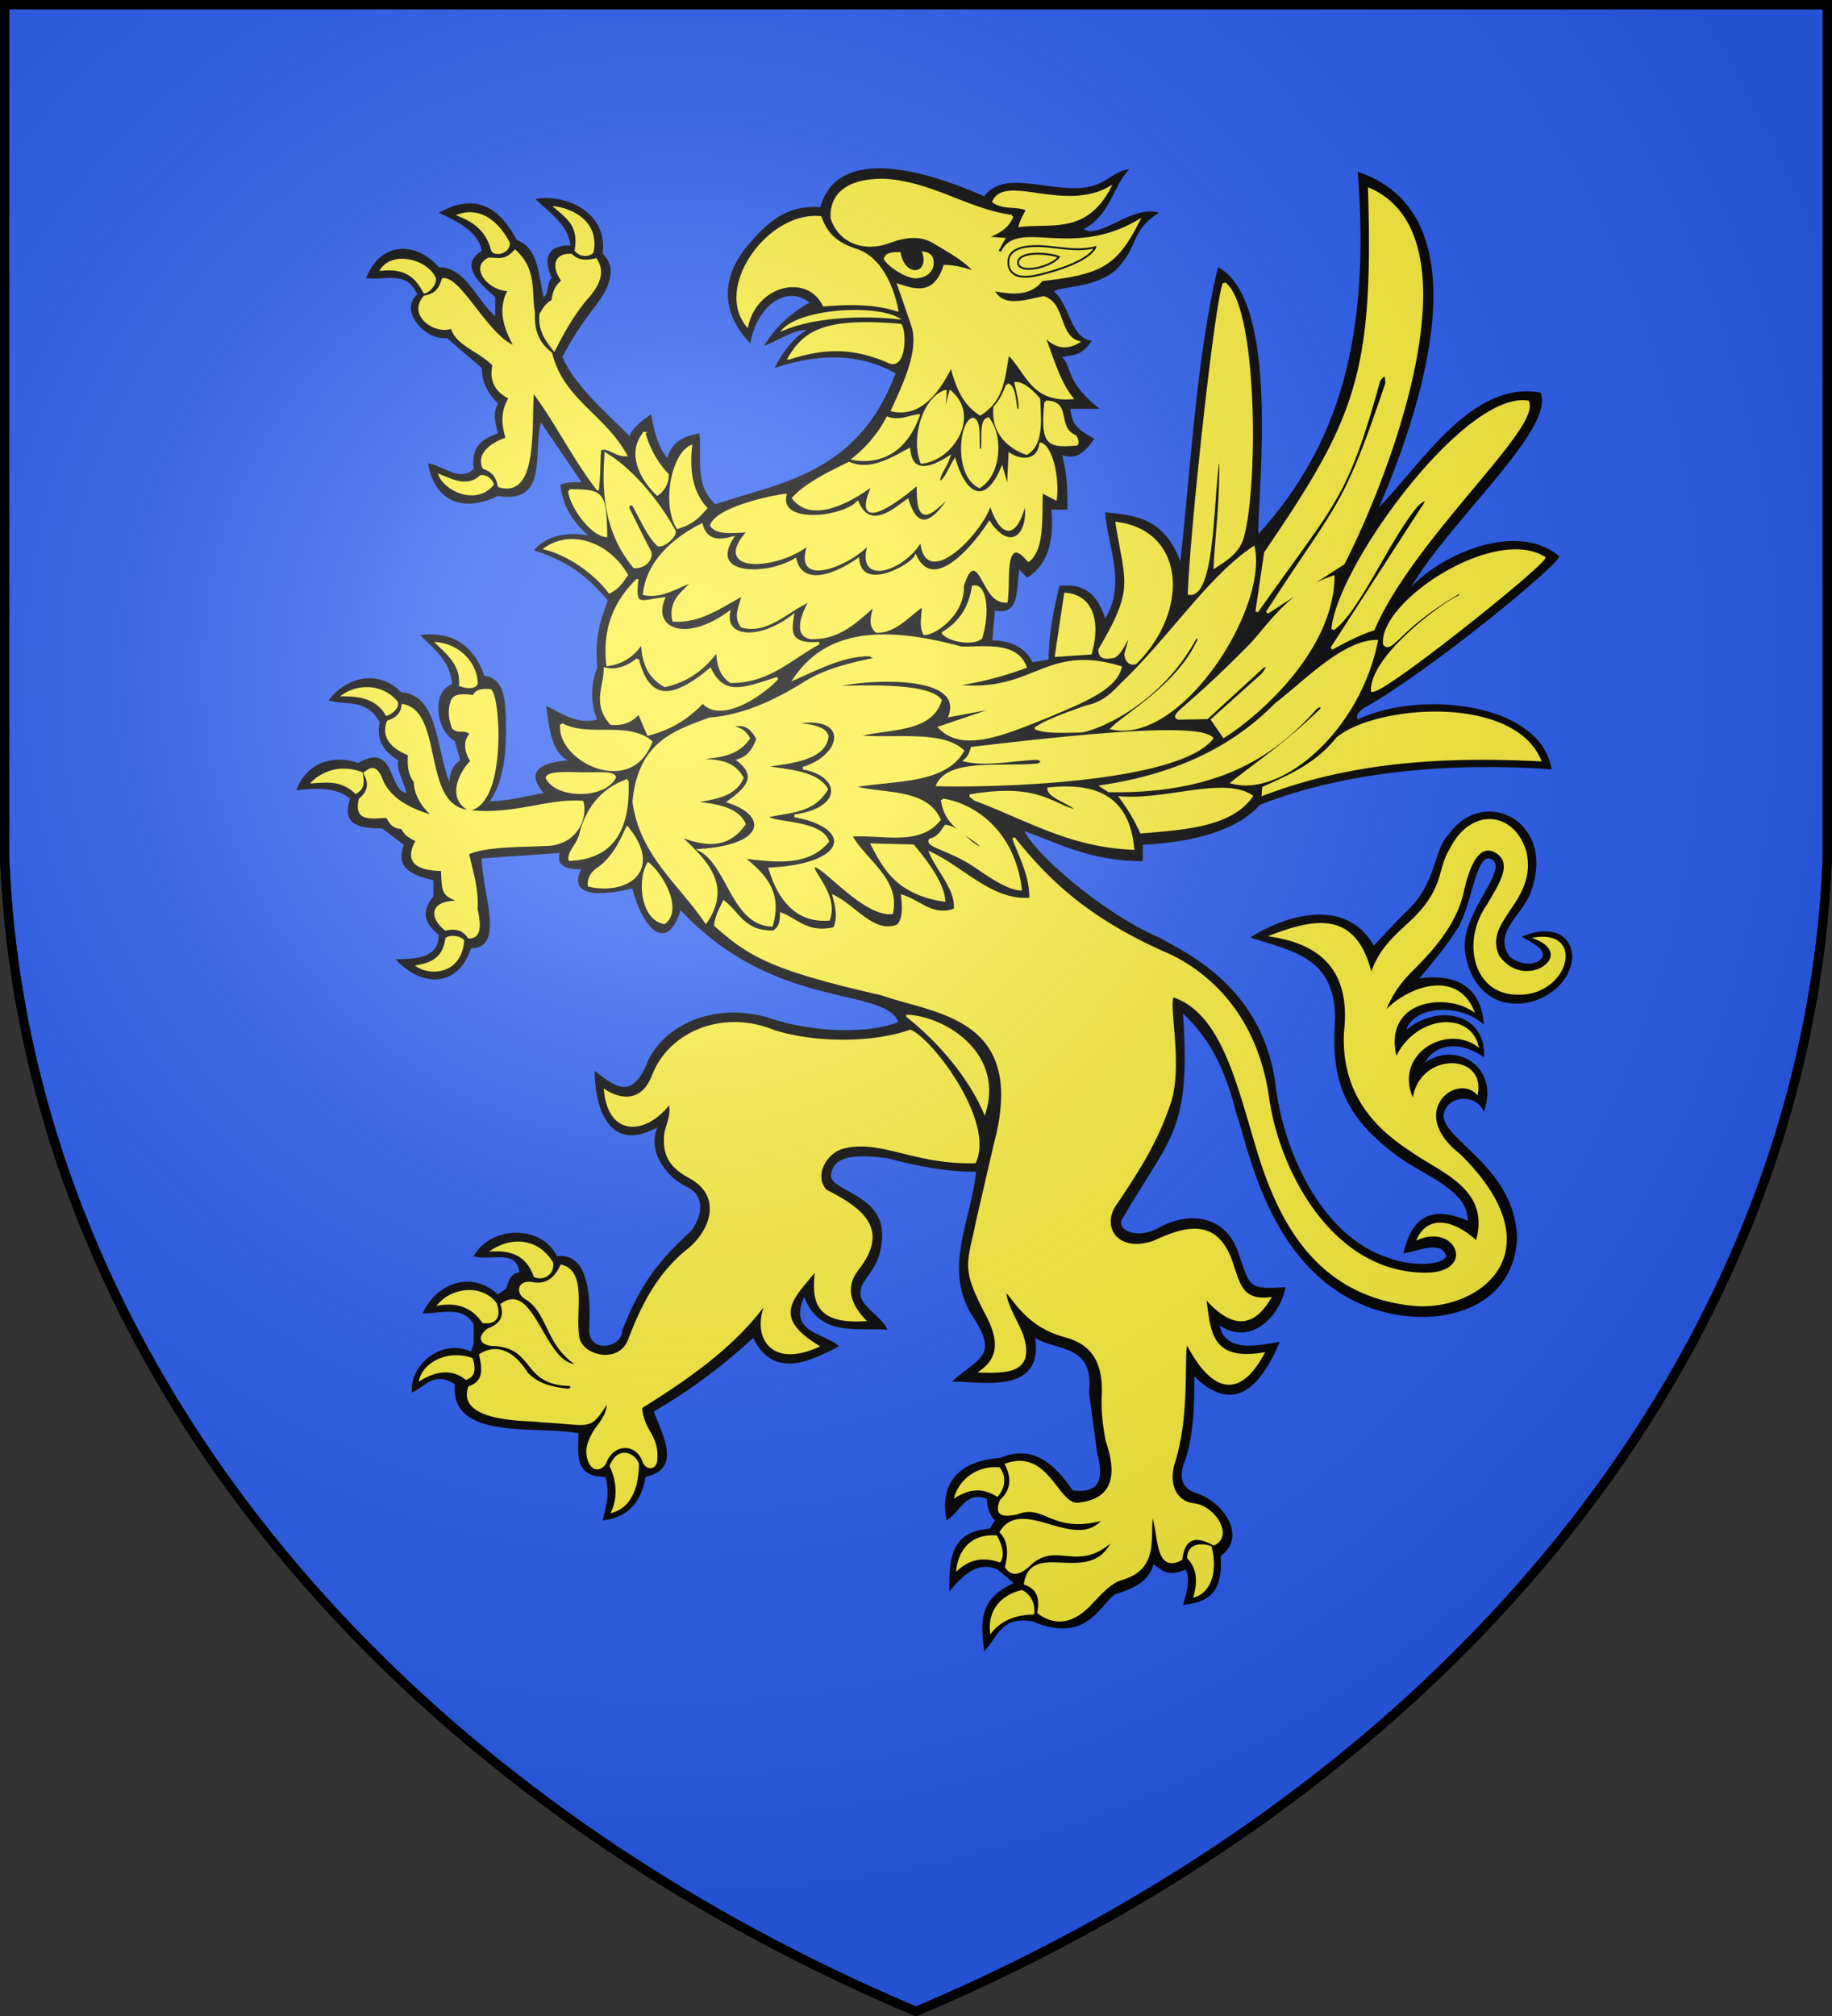 <svg xmlns="http://www.w3.org/2000/svg" xmlns:xlink="http://www.w3.org/1999/xlink" width="600" height="660" fill="#2b5df2" stroke="#000" stroke-width="3"><rect width="100%" height="100%" fill="#333333" stroke="none"/><radialGradient id="b" cx="221" cy="226" r="300" gradientTransform="translate(-77 -85)scale(1.35)" gradientUnits="userSpaceOnUse"><stop offset="0" stop-color="#fff" stop-opacity=".3"/><stop offset=".2" stop-color="#fff" stop-opacity=".25"/><stop offset=".6" stop-color="#666" stop-opacity=".13"/><stop offset="1" stop-opacity=".13"/></radialGradient><path id="a" d="M1.5 1.5h597V280A570 445 0 0 1 300 658.5 570 445 0 0 1 1.5 280Z"/><g fill="#fcef3c" stroke-width="1"><path fill="#000" stroke="none" d="M460.5 337.228c10.56-8.92 26.4-5.352 25.52 8.92-8.8-6.244-16.72-3.568-19.36 1.784 9.68-7.136 24.64.892 19.36 16.056-2.64-6.244-12.32-5.352-13.2.892-.88 8.028 23.162 17.01 24.042 40.202-1.065 26.582-32.208 31.497-53.575 20.73-29.101-14.664-34.936-52.574-38.341-61.137-3.468-14.174-8.686-24.771-17.486-32.799 2.64 39.248-4.4 40.14-20.24 67.792-.88 3.568 6.16 6.244 13.2 1.784 10.56-5.352 22-2.676 25.52 9.812 3.52 9.812 2.763 11.025 15.083 10.133-1.795 9.616-11.422 19.392-21.542 12.524 1.865 9.972 15.118 5.807 19.624 5.468-5.456 12.809-14.089 24.86-27.949 11.203 0 9.812-.176 20.436-3.696 29.356-.88 3.568-.88 7.136 4.4 8.92 8.8 2.676 16.72 14.272 7.92 20.516.88 13.38-5.28 15.164-12.32 16.056.88-3.568 2.64-8.028.88-11.596-6.16 2.676-7.92 0-10.56-1.784-1.76 6.244-7.04 8.028-12.32 9.812-4.4 1.784-8.8 16.948-27.28 8.92-10.56-1.784-11.44 5.352-15.84 9.812-.88-8.028-2.64-16.948 9.68-22.3l-5.28-4.46c-6.16-2.676-10.56.892-15.84 7.136 0-9.812 0-19.624 13.2-20.516l1.76-2.676c-1.76-1.784-2.64-4.46-2.64-7.136-7.04-2.676-8.8 4.46-13.2 7.136-2.64-13.38 5.28-19.624 17.6-20.516 10.56-4.46 17.6 1.784 23.76 10.704 7.92.892 10.56-2.676 7.92-12.488l-2.64-19.624c1.76-16.056-10.56-13.38-17.6-17.84 2.64 18.732-17.6 14.272-27.28 14.272 8.8-8.028 15.84-8.028 6.16-22.3-8.8-15.164 0-30.328 1.76-46.384-9.68 0-19.36-1.784-29.04-4.46-7.92-.892-17.6-1.784-18.48 5.352-.88 5.352 16.72 6.244 16.72 19.624 0 11.596-7.04 14.272-7.04 18.732-.88 4.46 7.04 8.028 8.8 12.488-9.68-.892-22 2.676-27.28-10.704-5.28 11.596 6.16 11.596 11.44 16.056-11.44 6.244-22 9.812-28.16-2.676-9.68 8.92-20.24 16.948-32.56 24.084 3.52 8.92 8.8 18.732-2.64 21.408-1.76 9.812-7.04 13.38-14.08 14.272.88-4.46 2.64-8.028.88-14.272-10.56 0-8.8-8.028-8.8-14.272-13.2-2.676-42.24 2.676-40.48-16.056-7.04-4.46-9.68.892-14.08 2.676-.88-8.92 9.68-17.84 19.36-13.38l.88-2.676v-6.244c-3.52-6.244-10.56-3.568-16.72-3.568 4.4-9.812 15.84-14.272 24.64-6.244l2.64-1.784c.88-2.676 1.76-5.352 4.4-5.352-.88-8.028-9.68-3.568-14.96-5.352 5.28-9.812 22-10.704 27.28 0 7.04-.892 11.44 5.352 10.56 23.192-.88 8.92 10.833 7.091 10.85 1.008 6.178-15.994 12.848-23.585 22.528-32.505 4.11-5.352 4.233-11.863-1.434-14.432-6.6-2.988-13.05-11.703-9.6-19.481-15.929 8.884-20.505-6.583-20.584-18.438 7.04 5.352 12.32 9.812 17.6-3.568 6.16-12.488 23.074-19.205 40.56-13.47 15.118 4.942 33.36 4.55 41.28.982-4.4-11.596-40.48-3.568-71.28-36.572-4.4 14.272-12.32 6.244-15.84-7.136-10.56 2.676-21.12 2.676-16.72-6.244-6.16 0-7.92-1.784-7.04-5.352l-25.52 1.784c0 10.704 7.92 29.436-3.52 29.436-4.4 13.38-16.72 12.488-24.64 3.568 7.92 0 14.08-.892 14.08-8.028-4.4-3.568-6.16-7.136-1.76-12.488v-5.352c-7.92-1.784-12.32-4.46-9.68-11.596l-7.04-5.352c-8.8 0-13.2-1.784-10.56-9.812-4.4-3.568-10.56-3.568-17.6-2.676 3.52-9.812 13.2-11.596 20.24-8.92 12.32-7.136 9.68 8.92 15.84 9.812-.88-3.568-3.52-8.028-2.64-10.704-6.16-3.568-7.04-8.028-6.16-12.488-4.4-8.028-11.44-5.352-16.72-7.136 5.28-7.136 15.84-10.704 23.76-2.676 12.32.892 11.44 18.732 15.84 29.436 0-3.568 1.76-6.244 3.52-7.136l-1.76-6.244c-6.16-3.568-7.92-16.056-.88-18.732-.88-8.028-6.16-11.596-10.56-16.056 7.92-.892 16.72.892 21.12 13.38 7.04.892 7.04 8.92 7.04 18.732 0 7.136-.88 16.056-5.28 22.3 6.16 0 12.32-1.784 17.6-2.676q-7.92-9.366 7.92-10.704c-5.28-2.676-6.16-10.704-7.04-17.84 5.28 2.676 10.56 6.244 16.72 4.46-2.64-5.352-1.76-13.38 0-16.948-.88-9.812.792-14.87 3.432-22.006-6.855-8.268-13.728-13.174-24.253-16.368 4.4-5.352 11.898-6.065 17.979-4.88-4.101-3.424-8.378-8.651-9.258-16.68 2.904-.963 4.224-.74 6.926-.847l-13.306-19.499c-2.64 9.812 2.64 26.76-14.08 24.084-13.2 6.244-21.12 0-22.88-10.704 5.28.892 10.56 6.244 14.96 1.784-.88-7.136 2.64-9.812 7.92-11.596-.88-3.568-1.76-6.244 0-9.812-2.64-2.676-5.28-6.244-5.28-11.596l-11.44-9.812c-7.04.892-15.84-8.92-9.68-14.272-3.52-8.028-10.56-4.46-16.72-5.352 4.4-11.596 15.84-12.488 23.76-3.568 8.8 0 12.32 10.704 18.48 16.056V97.28c-6.16-5.352-11.44-10.704-4.4-15.164-.88-5.352-6.16-8.92-14.08-12.488 9.68-5.352 18.48-4.46 25.52 8.92 7.04 2.676 7.04 10.704 8.8 18.732 1.76-.892.88-4.46 2.64-6.244-2.64-6.244-1.76-10.704 6.16-10.704-.88-7.136-7.04-10.704-11.44-15.164 8.8-1.784 23.76 3.568 22 17.84 1.76 1.784 2.64 3.568 2.64 6.244-.88 8.92-7.04 10.704-15.84 27.652 4.4 9.812 14.08 17.84 22 25.868.88-2.676 4.4-5.352 7.04-7.136.88 4.46 1.76 9.812 5.28 14.272 1.76-5.352 5.28-7.136 10.56-8.028.88 8.028-1.76 16.948 5.28 23.192 21.12-7.136 46.64-9.812 58.96-42.816-12.32-7.136-26.4-6.244-39.6-1.784 2.64-5.352 6.16-9.812 10.56-12.488-4.4 0-9.68 3.568-14.08 5.352 2.64-4.46 7.04-9.812 14.96-14.272-7.92-6.244-17.6 1.784-19.36 13.38-8.8-8.92-10.56-20.516-.88-32.112 6.16-7.136 12.32-13.38 23.76-12.488 6.16-22.3 39.6-9.812 53.68-3.568 6.16-8.028 17.6-2.676 29.92-2.676 9.68 0 11.44-5.352 17.6-6.244-5.28 5.352-6.16 15.164-14.96 19.624 5.28 3.568 15.84-8.028 24.64-5.352-9.68 6.244-6.16 10.704-14.08 18.732-7.04 6.244-19.36 5.352-20.24 7.136 5.28 4.46 5.28 15.164 12.32 16.056-3.52 5.352-6.16 4.46-9.68 5.352 3.52 3.568.88 8.028 12.32 16.948h-9.68c.88 5.352 1.76 6.244 7.92 9.812-2.64 3.568-5.28 7.136-10.56 5.352 1.76 6.244 1.76 12.488 1.76 17.84h-5.28c.88 9.812-.88 17.84-7.92 22.3l-2.64-2.676c-.88 7.136 0 15.164-7.92 13.38l-.88 9.812c5.28 0 10.56 1.784 13.2 7.136l5.28-.892c0-8.92 1.76-16.948 3.52-24.084 7.04-.892 12.32 1.784 14.96 10.704 7.04-11.596.88-23.192 0-34.788 9.68.892 19.36 1.784 24.64 16.056 3.52-32.112 5.28-66.9 12.32-96.336 20.24 10.704 13.2 71.36 13.2 87.416 26.752-29.41 36.758-65.054 32.56-118.636 45.76 15.164 15.84 89.2 7.04 109.716 14.08-14.272 30.272-41.424 52.8-37.464 5.28 11.596-30.008 42.299-42.328 63.707 8.8-9.812 33.757-22.122 48.426-10.187 1.804 1.463-43.058 38.356-64.178 49.952-.88.892-2.64 1.784-1.76 3.568 20.24-9.812 60.104-5.548 63.492 16.315-32.129-2.221-66.282.267-95.48 11.596-7.04 8.028-20.812 12.229-38.412 13.121v5.352c-16.72 0-26.4-5.352-38.72-9.812 2.64 6.244 23.76 25.868 44 34.788 9.68 5.352 34.9 16.921 38.42 49.925 3.098 21.881 15.612 48.454 37.216 55.126 5.412 2.176 16.764 2.881 18.524-.687-1.76-5.352-8.8-1.784-14.08-.892 2.64-11.596 8.8-16.056 21.12-10.704 0-10.704-15.708-15.146-24.508-22.282-14.96-11.596-20.627-22.675-18.982-43.895 0-20.516-14.59-22.131-27.79-26.591 9.68-6.244 30.8-14.272 40.48 2.676 2.64-2.676 6.222-6.868 11.37-11.873 9.416-9.134 7.99-19.347 13.27-24.699 11.44-16.056 35.78-4.005 26.55 19.633-2.93 7.296-12.18 12.693-6.724 20.596 5.14 3.8 9.997 2.177 10.948-.303.15-2.587-3.072-3.952-6.961-6.262 5.711-2.676 15.637-3.479 16.544 6.253-.352 16.243-30.387 25.377-35.042-.705-2.297-12.898 14.916-27.616 8.527-30.925-5.104-2.632-6.177 15.012-11.202 22.933-3.837 6.048-7.92 10.704-12.32 16.056 14.08-1.784 20.24 4.46 21.12 15.164-7.92-7.136-22.88-6.244-25.52 1.784"/><path d="M287.3 73c1.2 9.5 10.6 8.2 6.7-.4 3.5.2 5.9 1.4 5.7 5.3-.3 3.5-3.3 5.3-6.2 5.6-4 1-13.1-5.2-13.4-7.6.7-2.9 3.7-3 7.2-2.9ZM240.998 103.862c11.51-5.988 31.829-6.99 47.679-4.935-5.869-7.727-43.859-5.901-47.679 4.935ZM395 568c2-6 2-11-2-15 0-5 4-7 10-5 3 11-1 19-8 20ZM165 73c2 3 6 3 8 1 3-13-10-18-17-18 5 5 11 7 9 17Zm-45-13c10-5 18 2 22 10 0 5-7 6-8 3-2-8-8-11-14-13Zm-6 22c2 3-3 8-5 7-4-8-9-9-17-8 4-9 18-6 22 1Zm0 72c4 1 11 6 16 1 3-1 6 2 6 4-7 9-21 2-22-5Zm-2 62c11 0 18 8 18 16-1 3-6 2-8 1 1-8-5-12-10-17Zm-35 21c7 0 14 0 18 7 1 1 7-3 5-6-7-8-18-6-23-1Zm-11 32c6 0 12-2 18 4 4-2 4-5 3-9-10-4-18 1-21 5Zm39 66c6-1 11-2 12-10 2-2 7-1 8 1-1 14-15 14-20 9Zm27 106c8-1 15 0 18 9 4 2 9-1 8-6-7-11-19-9-26-3Zm-19 20q12-3 18 6c6 1 8-3 6-8-6-8-19-6-24 2Zm-6 28c3-2 11-7 18-1 3-1 5-3 3-9-11-4-21 3-21 10Zm71 48c4-7 2-14 0-18 3-8 10-6 12-1 0 12-5 18-12 19Zm128-5c1-7 8-14 18-13 4 5 1 10-1 12-6-4-11-3-17 1Zm1 27c0-7 4-16 16-15 3 5 3 9 1 11-8-3-13 0-17 4Zm13 23c4-6 10-8 17-8 1-5-2-9-5-10-9 2-14 9-12 18Z" transform="matrix(.88 0 0 .892 42.5 17)"/><path stroke="#fcef3c" d="M285.527 94.717c-2-9.93-7.027-19.717-15.747-22.137-8.51-2.87-10.9-7.06-12.8-11.82-19.17-1.76-38.797 25.348-27.237 39.518 3.61-15.19 22.447-19.618 28.627-7.368 10.242-.842 19.281-.737 27.13 1.8zM245.43 112.39c14.643-4.699 25.34-3.752 37.3 1.4 5.67 2.44 5.938-10.869 4.101-13.508-27.457-2.316-35.414 2.04-41.401 12.108Zm85.93-48.64C343 62.34 355.6 66.4 364.48 50c-16.97 9.23-38.48-4.62-42.97 4.93 3.65 2.6 8.49 1.07 12.66 2.94-1.23 2-2.25 3.88-2.81 5.88ZM250.6 232c-11.14 6.76-22.6 11.87-34.79 12.78-12.85 4.72-26.19 8.7-28.22 30.41 2.63 19.34 17.09 30.01 26.83 44.13 9.79-14.32-1.28-23.37-10.42-32 9.36 3.53 18 5.38 24.74-3.98-2.9-6.1-11.5-7.02-20.08-7.95 7.64-1.5 16.19-1.88 19.28-8.94-4.17-7.27-11.63-5.96-18.29-6.76 7.26-1.48 15.35-.4 20.67-7.76-1.97-3.63-4.7-3.53-7.15-4.77 3.93-.28 7.12-1.4 10.54 4.97-2 5.23-4.13 6.87-7.16 7.87 7.9 6.13 2.55 10.7-3.58 15.2 14.49 4.6 14.88 16.05-10.54 17.8 10.34 5.57 12.07 26.9 26.44 27.52 3.66-12.56-3.1-18.76-10.93-25.05 12.06 1.46 24.33 3.1 31.8-5.77-2.95-7.7-21.23-6.13-22.74-9.14 7.64-1.99 16.89-1.12 22.35-9.94-4.35-7.5-19.1-6.68-23.66-8.62 11.86-1.27 22.94-3.07 23.86-10.66-.4-3.68-8.11-4.5-13.92-4.77 22.89-5 20.79 11.67 4.97 16.3 14.15 2.37 16 14.8-3.18 17.5 22.28 3.98 20.79 18.02-9.14 19.47 3.52 11.44 10.2 19.37 21.86 18.49 3.25-9.05-7.16-17.73-5.56-19.48 2.65-1.58 18.42 18.08 29.02 17.1 2.63-12.38-10.11-19-15.3-28.43 11.46-.87 25.33 3.67 33-5.77-5.3-11.44-21.42-8.75-32.8-12.12 15.2-2.86 34.5-1.07 41.5-13.12-8.22-7.39-26.6-3.72-40.12-5.37 11.44-3.44 27.96-1.15 31.81-13.14-4.39-5.83-26.69-5.16-40.35-4.75 2.65-2.33 50.1-7.71 43.93 10.34l20.47-3.78-24.25 8.15c8.68 8.88 24.4 2.04 39.76-3.98 12.14-5.13 25.5-9.98 27.43-18.09-28.68-8.6-32.1 10.79-63.01 6.56a128 128 0 0 0 27.63-6.76c-3.49-8.69-14.31-6.89-23.86-6.95-35.86-9.74-52.32-2.36-61.82 11.13 9.14-3.91 18.18-8.68 27.83-8.55l2.55 1.4c-9.89 1.94-19.57 4.25-27.4 9.28Zm40.92 59.38c4.29 5.06 10.95 13.31 11.48 19.97-17.56-2.6-22.25-12.2-26.66-20.35zm21.1-18.38c1.38.47.95.96 2.33 1.48 19.55 7.26 34.9 16.86 58.39 17.86-1.9-19.5-14.58-23.6-31.34-21.9.14 3.13 9 5.25 11 8.31-9.79-1.9-14.17-10.21-40.39-5.75zm-10.2 1.52c10.42 1.4 26.29 10.43 29.08 32.74-4.76-.26-11.01-4.54-16.71-8.36-9.44-6.31-18.43-7.46-16.88-9.7 3.38-.9 4.35-3.2 5.74-5.03 5.6.57 9.07 7.58 14.17 8.34-2.86-4.58-14.18-7-15.4-18zm-1.76-5.52c23.97.6 89.34-1.6 102.05-17.06-5.71-6.06-60.31.3-89.27 3.6-.44 1.46-.8 3-2.52 4.46 8.22 1.88 18-.43 27-.68 1.94.78 2.04 1.56 0 2.34-13.42 1.28-32.8-1.95-37.26 7.34Zm68.21 4.72a67.5 67.5 0 0 1 7.56 12.6c16.57-1.32 33.32-2.48 41.03-13.14-10.14-6.74-31.46 1.82-48.59.54Zm52.91-1.26C455 259.9 490 258.14 524.73 259.86c-10.53-23.75-61.2-19.52-75.23-7.92-8.2 9.95-17.94 13.8-27.54 18.18zm-59.93-2.88c26.39-3.96 48-13.33 64.8-30.23 9.95-7.35 24.77-22.97 37.35-23.04-6.67 32.58-35.2 56.53-53.56 51.83 10.7-8.33 19.99-14.3 33.3-27-.22-1.5-1.16-1.23-2.34-.35-16.53 18.43-37.75 31-77.03 30.41zm28.08-25.01 10.98-.18 20.7-18.72q3.585-1.8 0 2.88l-18.72 16.55 4.31 6.13c14.15-8.91 40.3-32.42 40.68-58.5-15.17 4.9-22.32 15.63-30.24 24.48-24.35 24.42-29.72 25.65-27.71 27.36Zm-52.65 3.67c4 1.57 10.72 1.1 16.87 1.06 8.15-1.44 29.82-11.55 42.1-33.75 1.29-1.9 2.22-.27 1.01 1.45-7.42 15.4-26.3 26.13-31.58 31.24 25.52 5.23 57.2-43.83 52.53-66.24-16.37 10.64-31.25 33.47-49.21 50.22-3.31 3.45-6.74 6.89-13 8.11-7.48 2.64-15.06 5.27-18.72 7.9zm125.18-13.9c3.81 1.1 61.72-44.43 63.87-48.68-18.44-11.15-60.7 16.16-59.43 31.64 2.81 3.25 5.37-5.98 27.37-18.63 1.6-.46 1.45-.01.68 1.19-5.45 2.06-32.76 21.73-32.5 34.48zm-14.75-22.46c2.06-23.04 49.29-86.88 72.55-83.43 4.53 9.4-42.93 49.98-57.44 83.43-4.32 1.28-10.12 4.12-15.51 7.06l33.65-51.4c2.97-3.68.92-4.33-2.42-.6C468 179.71 457 205.6 447.71 211.88Zm-28.27-6.45 3.22-21.6c33.79-48.84 40.84-65.25 38.67-133.42 40.93 17.78 7.48 104.31-9.67 137.3l-28.36 18.04c26.68-40.88 28.39-36.9 44.48-84.11-.05-4.35-1.33-3.33-2.9-.97-12.28 43.67-15.99 43.5-45.44 84.76ZM407.31 84.96c11.893 8.1 12.32 74.291 6.74 93.421-1.74 5.67-7.22 8.619-10.2 10.569.6-11.95 2.33-22.6 2.14-41.64-3.49 5.64-1.3 52.9-11.72 51.48.72-21.95 10.005-107.395 13.04-113.83ZM367.35 173c3.65 22.18 7.1 23.86-6.38 46.4.03 3.42 2.72 2.92 5.25 2.54 3.1-1.5 4.36-6.8 6.51-8.25l-1.86 6.52c-.73 1.36.59 5.04 3.46 3.99 19.67-19.27 17.9-48.1-6.98-51.2Zm-22.54 48.53 3.4-22.53c8.54.55 13.08 8.2 9.36 21.68zm-42.1-8.25c6.98-4.16 10.09-10.1 11.2-16.97 4.5-.9 5.83 9.07 2.89 18.67-2.66 2.33-11.04 1.45-14.09-1.7Zm-13.23 140.6c11.67 9.1 22.81 21.96 28.66 35.12 6.53-21.83-15.4-34.57-28.66-35.13zm51.41-225.41c-1.58 15.85.93 16.31 11.52 15.51.56-.76-.18-2.64-.72-2.98-7.27-3.14-1.42-12.68-10.8-12.53Zm-14.28-6.22c3.05-.05 2.67 9.1 3.68 9.52l.12-.23c1.2.46 1.4-1.66-.65-9.9 2.86-.18 6.8 3.63 8.6 5.83.22 7.33 1.44 16.42-4.61 19.89-5.38-1.81-12.87-6.78-11.83-16.97 2.28-2.39 3.41-5 4.69-8.14Zm-7.14 12.44c5.1 5.96 4.45 20.31-3.23 24.88-8.85-4.13-7.24-23.38-2.53-24.8 2.8.54 1.82 7.16 2.23 11.2l1.3.31c.55-4.16-.69-11.07 2.23-11.6zm-15.93-10.14c-8.06 2.68-12.33 17.24-8.82 26.07 11.18-1.13 21.45-16.73 10.72-25.83-1 3.44-1.3 6.21-2.27 7.15-.3-1.5.3-3.2.38-7.39zm-34.12 24.77A46.6 46.6 0 0 0 282 134.38c4.43 1.56 7.88-.5 11.48-.88-4.96 13.5-14.48 17.41-24.06 15.82Zm247.776 196.182c17.258.115 23.861-22.111 6.555-20.125 15.334 6.505-4.751 20.333-14.491 6.573-6.377-13.388 14.1-20.1 10.07-38.16-4.22-14.59-20.04-16.34-27.73-.89-4.67 7.3-1.67 14.63-15.2 26.86-5.81 5.38-11.63 10.2-14.4 19.6-5.37-23.71-20.33-21-36.48-15.01 14.48 2.35 29.96 9.83 26.86 35.65-.9 20.37 9.36 33.44 24.38 42.96 10.9 7.86 30.76 13.88 24.55 34.04-6.9-6.55-16.88-10.56-21.55-1.7 14.82-5.6 21.7 12.92 3 13.24-34.76.38-55.06-36.54-59.18-64.3-3.79-27.24-18.76-43.94-36.22-52.47-31.14-13.21-46-27.91-58.47-43.28 2.75 7.3 6.68 14.26 6.36 22.43-14.45 1.08-24.78-11.04-37.1-16.78 3.07 6.86 9.8 13.36 9 20.67-8.15 3.11-13.15-3.04-19.6-4.95.44 4.08.74 8.09-1.6 10.78-8.75 3.76-15.95-6.8-23.84-10.64 1.07 3.93 1.89 7.81.17 11.7-9.9 2.27-13.71-2.9-19.78-5.3-.16 2.3.05 4.6-2.83 6.54-11.16.22-12.87-6.55-18.55-10.96-1.34 2.69-2.75 5.34-3.18 8.48 13.24 11.73 22.53 16.4 61.83 25.27 20.23 7.03 55.17 8.05 42.23 55.47l-6.54 27.91c-3.25 15.84-5.58 16.84 3 33.21 4.54 8.24 6.65 16.01-1.46 21.91 10.11.26 19.6-.02 14.9-13.6-2.21-5.24-6.07-11.14-6.2-15.63 1.92-1 6.18 11.88 22.1 16.16 8.5 2.21 14.86 7.28 14.48 21.2-.37 6.33.38 11.91 1.41 17.31 5.31 15.29.63 22.15-10.95 23.32-7.75.28-11.02-19.79-26.5-14.49 2.76 5.4 1.87 9.74-1.95 13.25-2.35 5.77 1.55 5.25 5.66 4.6C341 532 343 543.88 362.8 538.29c-10.18 13.6-30.5-8.06-38.52 4.95 2.71 2.76 3.45 7.15 1.96 12.73 2.15 3.6 5.68 2.03 8.75-.97 10.31-9.37 18 3.49 31.52-9.64-7.9 19.55-30.55.55-33.22 16.78 5.21 1.86 5.83 5.86 4.95 10.6 6.54 4.76 13.07 3.48 19.61-3.53 3.69-3.78 7.25-7.95 11.84-9.01 13.19-4.2 9.27-15.2 10.77-24.03 3.12 6.5.98 22.16 10.78 16.96 1.05-8.13 5.5-9.14 12.19-5.48 6.75-2.98.32-13.51-7.44-14.48-5.7-.54-10.22-6.04-7.58-15.2 5.98-18.2 3.13-40.7 4.95-44.52 9.53 18.34 19.4 20.46 28.27 4.42-20.8 3.31-19.75-10.04-21.64-21.2 7.2 8.25 16.1 14.12 24.11.88-10.28 1.13-11.3-5.55-13.43-11.13-5.24-18.3-17-15.42-29.68-9.54-14.35 4.58-20.06-6.29-14-14.3 10-14.59 15.42-23.82 19.85-36.58 4.91-14.03-1.02-36.48 1.4-39.57 18.04 5.72 23.95 31.16 31.09 54.57 7.62 25.72 21.36 55.96 60.07 58.85 23.77 1 51.02-20.2 15.54-54.85-20.37-15.63-2-30.74 6.36-23.07 2.25-14.45-22.13-14-23.5 3.55-8.97-17.05 11.1-29.37 23.5-21.2-3.72-12.08-23.4-9.7-30.03 5.65-6.06-21.7 17.11-25.41 28.27-18.55-7.19-15.45-27.07-5.98-33.4 2.47 1.52-3.6 3.38-9.44 10.56-16.54 10.04-9.75 16.89-18.56 19.29-29.15 2.71-11.84 6.36-16.9 11.45-15.22 8.8 3.98 2.53 12.7-1.9 20.29-9.774 13.656-4.7 32.95 11.66 32.25zM339 143.88c-1 6.86-7.46 6.37-11.46 3.84L326.9 161l-2.32-8.01c-6.35 14.51-13.92 9.23-17.57-3.01-2 3.27-4.12 8.52-5.8 7.79-.5-2.3 2.15-4.98 3.55-8.88-7.89 4.92-13.88 5.5-14.76-2.89-7.31 3.85-14.6 8.16-22.27 4.94-8.09 3.91-16.11 7.85-20.72 12.84 6.39 8.03 18.84 2.78 29.87-5.2-8.53 18.3 7.33 7.55 16.54-.27-.46 16.97 4.35 11.34 13.25 3.15-5.31 8.31-12.7 17.54-17.22 3.14-4.69 3.24-13.92 11.55-18.58.82-6.14 5.97-29.56 8.34-26.92-2.73-3.06.2-25.13 4.5-27.47 11.07 2.13 3.2 8.32 2.24 13.94 2.05-14.7 15.6 11.34 13.85 22.55 4.5-6.96 17.53 16.79 6.9 22.55-.54-6.1 17.16 13.85 9.75 19.13-1.1.8 20.33 23.79-3.96 25.55-13.25 4.38 13.28 9.7 13.14 13.12-.68 2.22 12.2-5.31 19.7-13.4 8.06-6.32 9.62-20.8 26-27.46 12.44-1.94 3.67-20.16 13.4-21.45 1.09-9.15 6.3-20.87 10.04-23.37 0-10.06 6.17-32.63 6.67-23.5-7.93-5.3 1.43-9.68 1.04-11.35-4.78-11.8 5.87-20.17 14.64-21.31 25.28 6.74 1.37 12.35-2.91 18.44-4.78-3.25 3.88-9.19 6.88-7.51 14.48 10.2.6 17.6-5.25 25.82-9.43-.6 3.83-3.4 7.75-.4 11.62 9.43 2.63 17.08-6.05 25.55-9.57-3.56 6.25-5.54 12.9 0 13.78 10.3.36 16.5-5.53 23.78-12-.27 3.31-2.4 7 .82 9.7 6.86.14 11.71-5.88 17.35-9.7-.06 3.59-1.16 7.59.41 10.52 3.83.05 14.67-7.24 14.21-17.63 1.91-5.89 4.16-8.77 7.52-2.32 2.27 3.7 4.04 8.18 8.75 8.06 1.03-6.35-.72-17.96 3.68-18.44 2.37.6 3.11 2.05 4.65 3.41 5.46-4.48 4.39-15.66 4.78-25.28l5.2 2.68c1.01-7.62-1.54-19-5.52-20.13zm-161.8 3.8c7.28 4.19 17.64 14.28 25.37 28 1.06 1.62-3.88 5.9-5.83 5.27-3.52-3-6.32-9.58-9.4-14.85-1.62-.35-2.2.25-1.68 1.88 2.56 5.02 4.44 9.02 7.89 15.41.91 1.97-1.3 5.78-5.75 5.6-10.33-12.18-11.8-26.63-10.6-41.3zm31.57-2.81c-.87 8.57.03 16.47 5.64 22.55-2.44 2.68-4.68 5.43-10.53 7.14-5.33-8.61-1.88-26.44 4.89-29.69Zm-17.29-4.88a36.1 36.1 0 0 0 8.65 15.22c-.13 3.56-1.7 5.56-3.76 7.13-7.58-7.34-10.2-16.06-4.89-22.35ZM163.68 161c.13 4.64 7.45 15.83 13.52 16.56-.33-15.7-.96-16.56-13.53-16.56zm-8.84 21.26c9.5 2.5 18.93 9.6 23.68 15.97 3.48-1.7 4.71-4.02 6.39-6.23-6.8-11.64-20.57-16.25-30.07-9.74ZM192.96 298c5.55 4.4 12.23 16.98 6 21.58-8.23-1.35-9.63-15.34-6-21.58Zm-7.84-13.26c-2.48 5.5-4.9 10.59-10.4 14.79-2.38 1.42-4.02 3.63-3.76 6.38 14.44 3.09 27.04-5.75 14.16-21.17Zm0-17.34c.77 17-4.74 28.31-21.33 29-.5-2.6 3.13-5.66 3.97-9.17 1.86-7.72 6.86-16.23 17.37-19.83zm-29.83-1c.6-1.9 7.07-1.66 12.5-1.5 6.58.1 12.21-.6 12.67 1.34-4.27 7.73-21.74 7.2-25.17.16Zm5.43-19.6c9.88 5.34 24.48-.85 33.24 6.41-7.72 20.26-34.96 6.33-33.24-6.42zm79.07 207.73c-9.47 12.82-3.84 29.24 16.09 20.47-18.25-11.07-8.65-18.21-.32-28.44-1.03 10.08-1.65 19.93 17.68 18.8-6.25-6.6-6.93-12.74-2.55-18.48C282.36 432.28 272.93 425 259 418c-5-5.31-.39-14.32 6.75-16.03 13.86-3.4 26.25 5.97 48.73 5.41 6.88-15.14-16.212-44.787-23.992-48.017-15.374 5.313-37.179 4.436-50.825.093-18.955-7.648-38.665.574-44.783 16.234-4.024 10.299-12.05 9.31-17.88 5.74 1.73 16.47 15.19 15.56 23.93 4.14 1.53 4.43-1.44 9.06-1.6 12.43-.33 6.64 1.5 10.92 9.57 15.15 12.2 6.85 7.85 19.85-1.6 27.04-10.69 8.64-16.74 20.37-21.5 32.97-4.08 9.2-17.8 5.65-18.95-1.28-1.69-9.1 3.01-23.95-6.21-26.27-2.5 5.39-6.22 7.25-10.83 6.37-4.82-.8-5.81 3.02-2.55 5.25 9 5.04 7.74 17.77 19.9 24.77-12.88 1.83-16.63-31-28.66-22.22 1.2 3.8.47 7.13-5.1 9.22-1.86 1.24-4.4 4.57 1.12 5.43 16.88.32 11.4 14.22 28.92 14.68 1.53.04 1.46 1.8-.44 2.02-6.83-.82-11.2-2.02-15.16-5.95-3.55-5.6-9.68-11.6-17.3-6.93 1.03 4.87 1.96 9.69-4.14 11.95-4.4 13.17 25.396 11.458 26.43 12.26 19.507.888 17.8 3.7 25-7.32.8 3.56-1.68 7.12-4.49 10.68-1.34 2.18-2.94 5.11-2.92 7.84.05 4.6 2.92 8.31 6.29 4.49 2.65-7.99 12.08-8.45 14.7-.62 1.09 2.3 3.72 2.47 4.35-.13 1.06-9.83-4.84-10.55-5.6-19.93 22.74-13.94 38.3-25.94 49.63-42.94ZM189 222.95c-3.52 2.84-8 4.56-12.12 3.47.12 6.43-4.37 12.58 2.23 20.05 3.75.39 7.3-.47 10.4-3.96l3.46 7.92c9.48-2.43 15.41-6.85 20.3-11.88 6.61 7.65 21.9-2.55 27.73-8.67-12.54 4.04-19.83 7.06-25-3.22-13.6 11.14-22.78 12.47-27-3.71Zm-.24-28.97c-7.58 7.47-12.51 16.9-10.9 30.95 5.66-.76 9.87-3.7 12.88-8.42.26 6.37 1.6 12.34 8.42 16.1 8.67-1.87 14.84-6.65 19.56-13.13.11 4.65.92 8.95 4.95 11.64 14.33.04 22.05-8.51 32.81-14.12-11.33.95-10.73-4.38-9.78-9.9-12.5 9.44-25.47 8.14-23.77-1.23-16.47 11.71-28.93 5.84-24.26-5.2-8.74 1-11.03 3.56-9.9-6.69zM328.31 60.31c-1.67 4.57-5.88 6.17-9.95 7.93l6.84.47-2.8 4.97c.57-.9 1.89.76 2.33-.16 5.73-11.9 25.7 3.02 50.52-11.34-8.36 16.36-14.25 19.02-35.9 21.45-4.04 5.5-10.9 5.02-18.2 3.57 3.45 7.3 11.56 4.38 18.97 2.95 7.5 2.2 5.34 14.04 12.74 16.32-5.3 3.06-9.4 1-13.05-2.95 3.36 8 5.5 16.96 10.72 23.47-15.1 1.13-16.7-10.02-23.62-16.32-1.8 8.24-1.5 16.75-10.42 22.23-6.49-4.14-8.72-10.48-10.72-17.9-6 12.23-13.02 18.37-21.92 16.5 4.1-8.97 10.214-21.103 7.733-30.367 0 0 .055-.033-5.393-15.483 6.81 2.28 13.5 3.74 17.1-7 3.58.08 7.54.9 11.96 2.64-4.31-5.11-10.6-8.29-16.48-11.8-4.77-2.49-9.77-2.13-16.47.3-7.9 2.87-17.69.8-20.99-8.79-.5-11.7 10.69-14.3 20.37-13.9 17.12 1.24 30.62 11.13 46.63 13.21ZM125.7 294.14c6.93-3.02 19.5-2.74 30.21-3.24 10.52-.78 14-10 12.47-15.54-12.19-1.07-26.58 5.52-42.85 3.25-17.23-2.4-9.3-36.15-23.9-38.76-.28 3.09-2.27 4.96-5.47 5.98-2.28 5.9 2.04 9.65 7.84 11.95-.08 3.36-.33 6.72 2.23 10.07.02 4.33 2.32 8.65 7.34 12.98-10.63-2.83-17.86-7.39-20.31-14.69-2.26-4.41-4-2.68-5.8-1.36 2.36 3.92 1.38 7-1.71 9.56-2.1 8.21 4.83 6.32 10.07 6.32 1.08 1.9 1.92 3.95 5.63 4.1 1.2 2.92 4.53 4.18 5.55 4.6-4.53 7.8-.17 10.64 9.3 10.76.49 8.73-.14 9.1 7.69 11.88-12.66-.58-11.85 5.6-6.49 9.97 3.26-.62 6.36-.54 8.7 2.9 4 .13 4.2-4.06 2.74-10.24.53-6.83-1.6-13.66-3.24-20.49Zm48.44-133.74c.69-6.3.37-11.07.86-14.5 2.8-1.53 5.44 2.04 9.53 2.03-8.26-14.65-23.53-20.18-27.82-37.3-4.75-3.63-6.71-7.97-6.4-14.85-1.41-7.59.89-15.55-6.93-22.65-3.76 4.18-6.58 2.72-9.76 2.87-7.03 3.53 1.23 11.72 7.69 11.26-3.97 6.94-1.94 13.68 2.34 21.17-10.11-3-20.65-25.76-27.07-24.9-1.07 3.47-2.48 5.58-6.8 6.38-6.18 6.88 4.6 13.64 10.13 11.06 1.56 6.46 10.3 8.4 15.58 13.93-1.38 6.1 1.32 9.74 6.02 12.05-1.98 3.55-3.51 7.58-1.03 14.96-5.91 1.87-11.08 5.88-8.69 10.7 3.49 1.23 4.96 3.21 5.67 6.66 14.22 4.42 11.44-22.58 12.5-35 8.42 10.87 15.17 24.68 24.18 36.13Zm-47.75 117.58c13.33-2.4 11.08-40.57 7.85-43.58-3.58-.46-5.48.39-6.24 2.18-4-.61-7.33-.65-8.13 1.93-1.06 3.14-.7 6.28.48 9.42 1.83 2.22 4.3-.2 6.77 2.41-3 2.63-1.75 7.38.24 9.9-5.22 5.24-8.4 14.1-.97 17.74Zm31.53-168.77c-2.74-3.54-5.57-7.02-4.94-12.88 1.17-2.08 2.43-4.05 4.45-4.86.34-2.88 1.12-5.56 3.8-7.37-3.9-5.2-3-9.85 3.09-9.48 2.64 2.59 5.78 2.38 9.07 1.62 3.61 5.2.1 10.35-3.73 14.5-4.66 5.55-7.97 11.26-11.74 18.47Z" transform="matrix(.88 0 0 .892 42.5 17)"/><path fill="none" stroke-width=".7" d="M345.83 75.22c-3.64-1.4-15.64-2.48-15.24 2.52 1.2 4 12.64.98 15.24-2.52Zm13.53-3.56c-1.52 3.28-8.21 7.1-20.85 10.13-7.33 1.75-10.52.24-11.44-3.29-.7-4.94 2.73-7.08 9.98-7.26 6.52-.1 13.91 2.13 21.2.68l1.11-.27Z" transform="matrix(.88 0 0 .892 42.5 17)"/></g><use xlink:href="#a" fill="url(#b)"/></svg>